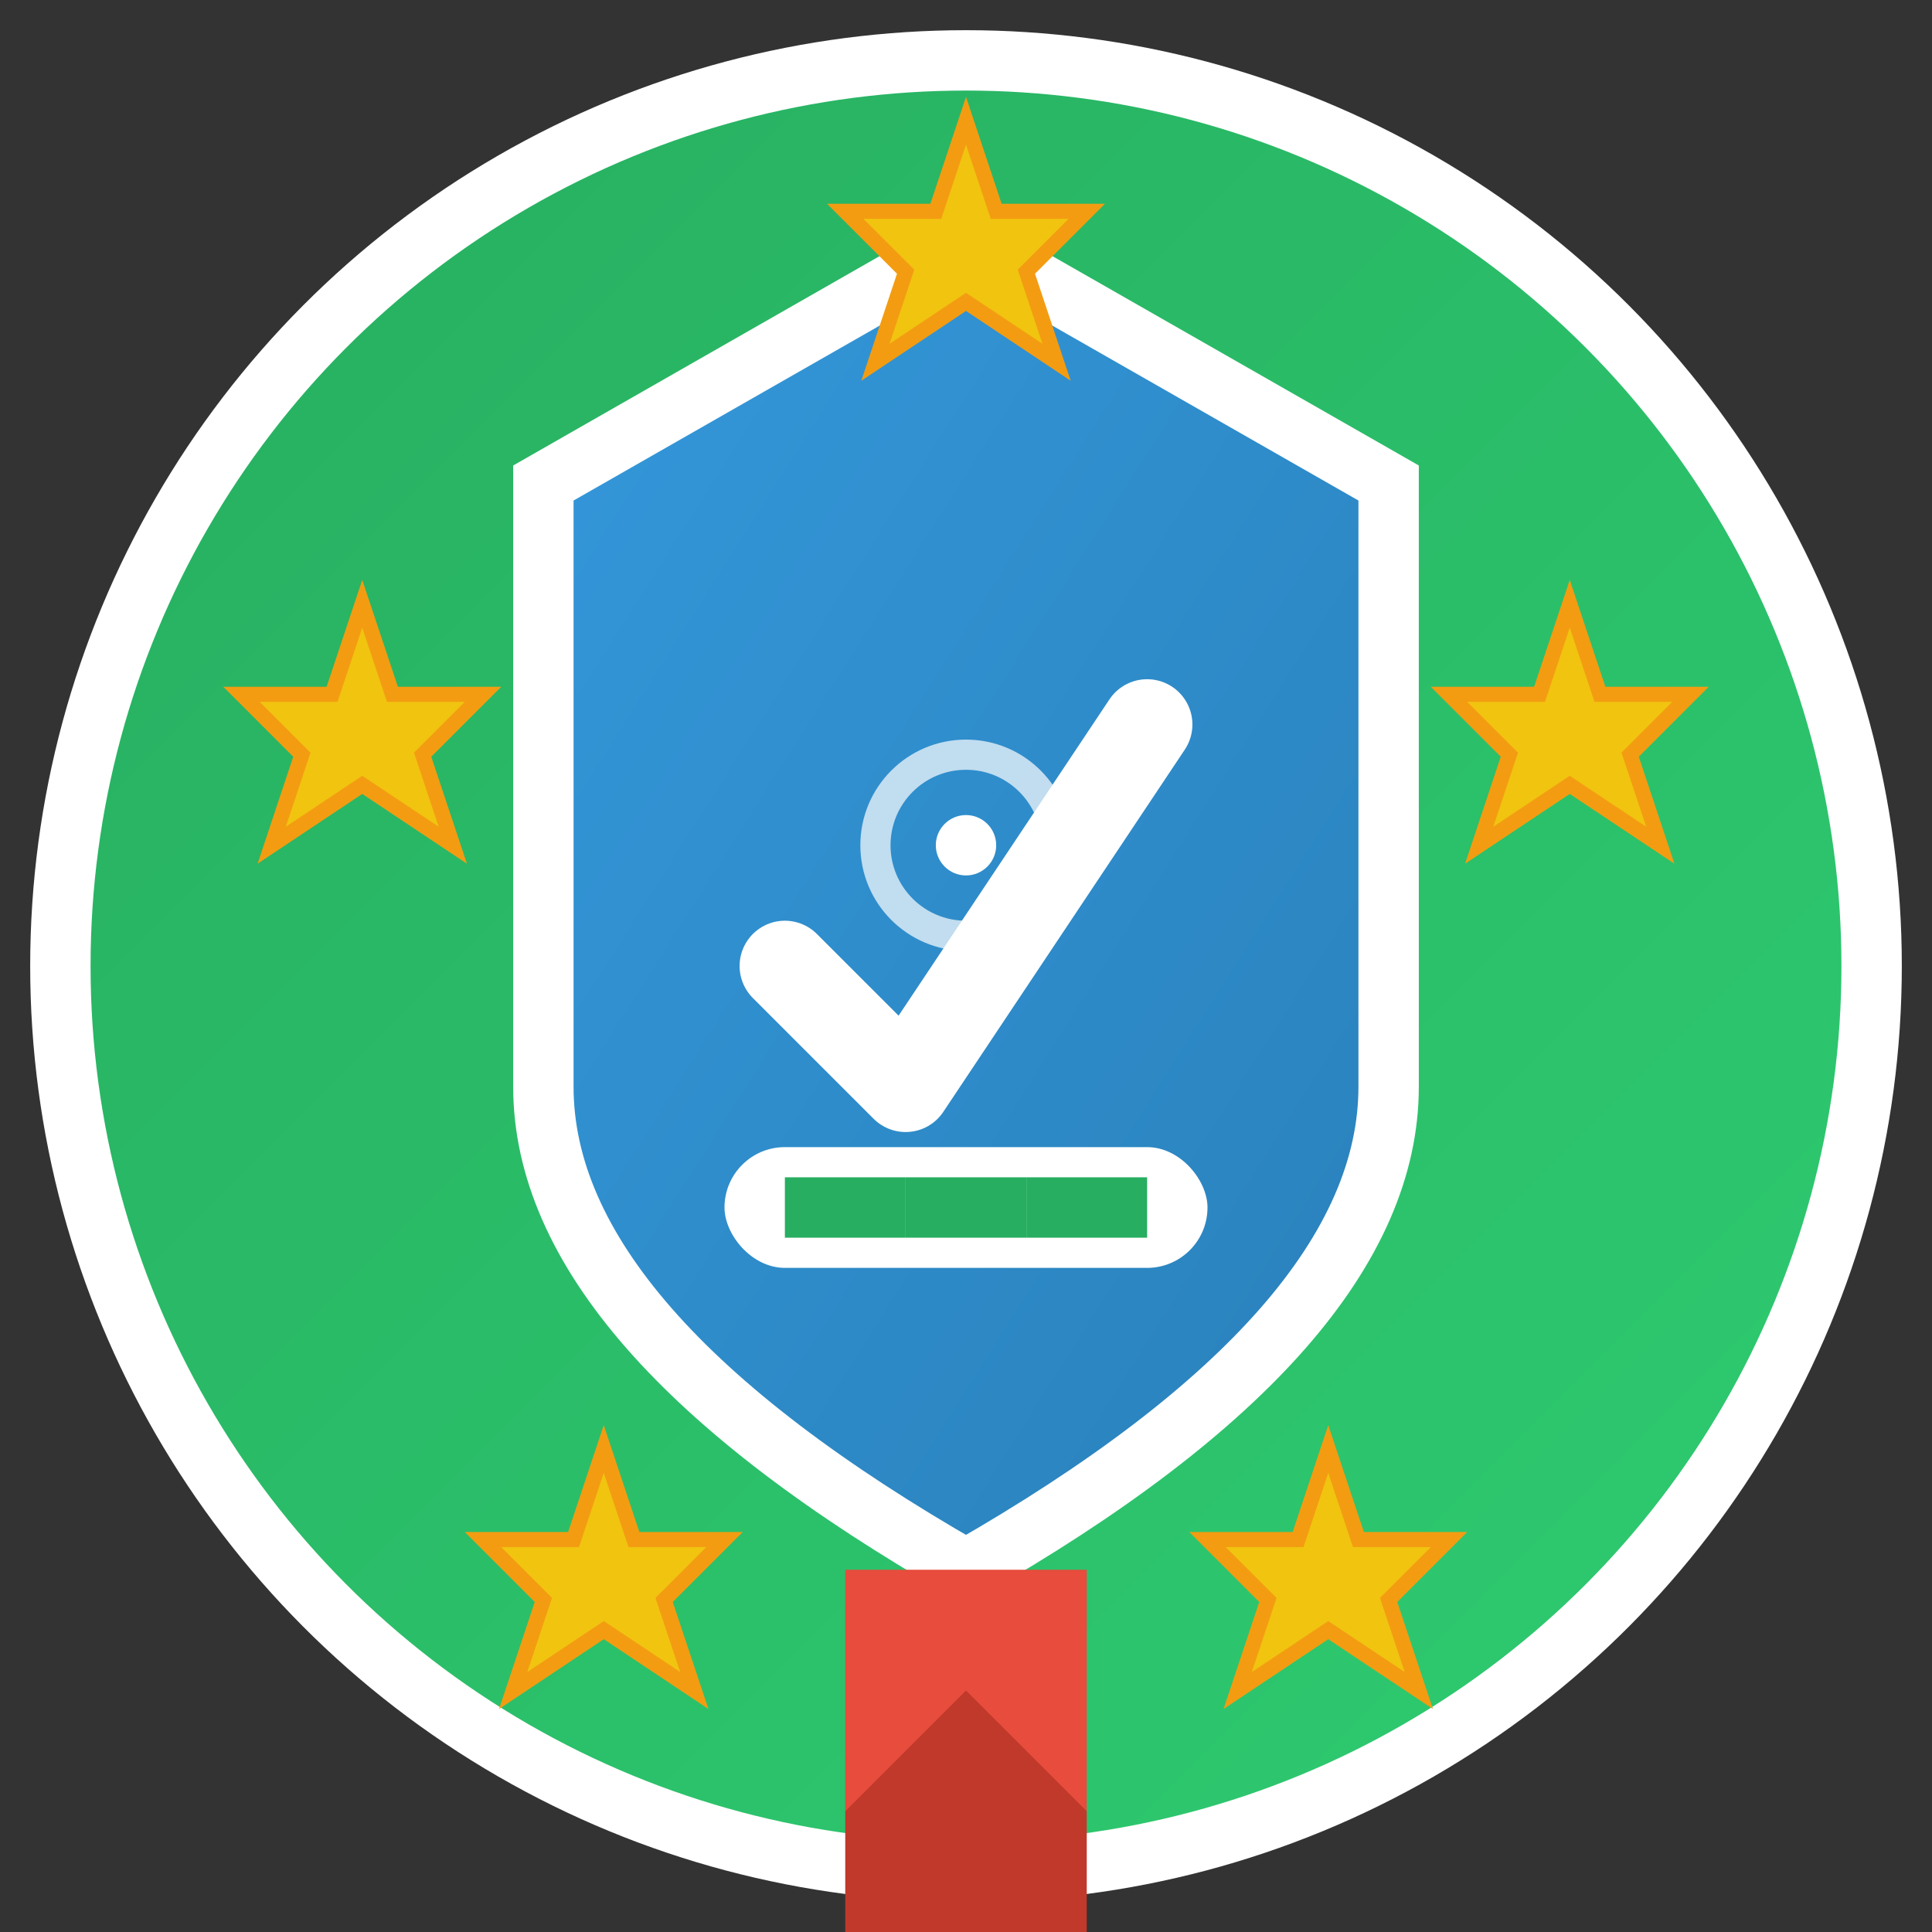 <svg xmlns="http://www.w3.org/2000/svg" viewBox="0 0 64 64" width="64" height="64">
  <rect x="0" y="0" width="64" height="64" fill="#333333" stroke="none"/>
  <defs>
    <linearGradient id="qualityGradient" x1="0%" y1="0%" x2="100%" y2="100%">
      <stop offset="0%" style="stop-color:#27ae60;stop-opacity:1" />
      <stop offset="100%" style="stop-color:#2ecc71;stop-opacity:1" />
    </linearGradient>
    <linearGradient id="shieldGradient" x1="0%" y1="0%" x2="100%" y2="100%">
      <stop offset="0%" style="stop-color:#3498db;stop-opacity:1" />
      <stop offset="100%" style="stop-color:#2980b9;stop-opacity:1" />
    </linearGradient>
  </defs>
  
  <!-- Background circle -->
  <circle cx="32" cy="32" r="30" fill="url(#qualityGradient)" stroke="#ffffff" stroke-width="2"/>
  
  <!-- Shield shape -->
  <path d="M32 8 L46 16 L46 36 Q46 44 32 52 Q18 44 18 36 L18 16 Z" fill="url(#shieldGradient)" stroke="#ffffff" stroke-width="2"/>
  
  <!-- Quality checkmark -->
  <path d="M26 32 L30 36 L38 24" stroke="#ffffff" stroke-width="3" fill="none" stroke-linecap="round" stroke-linejoin="round"/>
  
  <!-- Stars around shield -->
  <g fill="#f1c40f" stroke="#f39c12" stroke-width="0.5">
    <!-- Top star -->
    <polygon points="32,4 33,7 36,7 34,9 35,12 32,10 29,12 30,9 28,7 31,7"/>
    
    <!-- Left star -->
    <polygon points="12,20 13,23 16,23 14,25 15,28 12,26 9,28 10,25 8,23 11,23"/>
    
    <!-- Right star -->
    <polygon points="52,20 53,23 56,23 54,25 55,28 52,26 49,28 50,25 48,23 51,23"/>
    
    <!-- Bottom left star -->
    <polygon points="20,48 21,51 24,51 22,53 23,56 20,54 17,56 18,53 16,51 19,51"/>
    
    <!-- Bottom right star -->
    <polygon points="44,48 45,51 48,51 46,53 47,56 44,54 41,56 42,53 40,51 43,51"/>
  </g>
  
  <!-- Quality badge ribbon -->
  <rect x="28" y="52" width="8" height="8" fill="#e74c3c"/>
  <polygon points="28,60 32,56 36,60 36,64 28,64" fill="#c0392b"/>
  
  <!-- Inner decorative elements -->
  <circle cx="32" cy="28" r="3" fill="none" stroke="#ffffff" stroke-width="1" opacity="0.7"/>
  <circle cx="32" cy="28" r="1" fill="#ffffff"/>
  
  <!-- Quality text indicator -->
  <rect x="24" y="38" width="16" height="4" fill="#ffffff" rx="2"/>
  <rect x="26" y="39" width="4" height="2" fill="#27ae60"/>
  <rect x="30" y="39" width="4" height="2" fill="#27ae60"/>
  <rect x="34" y="39" width="4" height="2" fill="#27ae60"/>
</svg>
